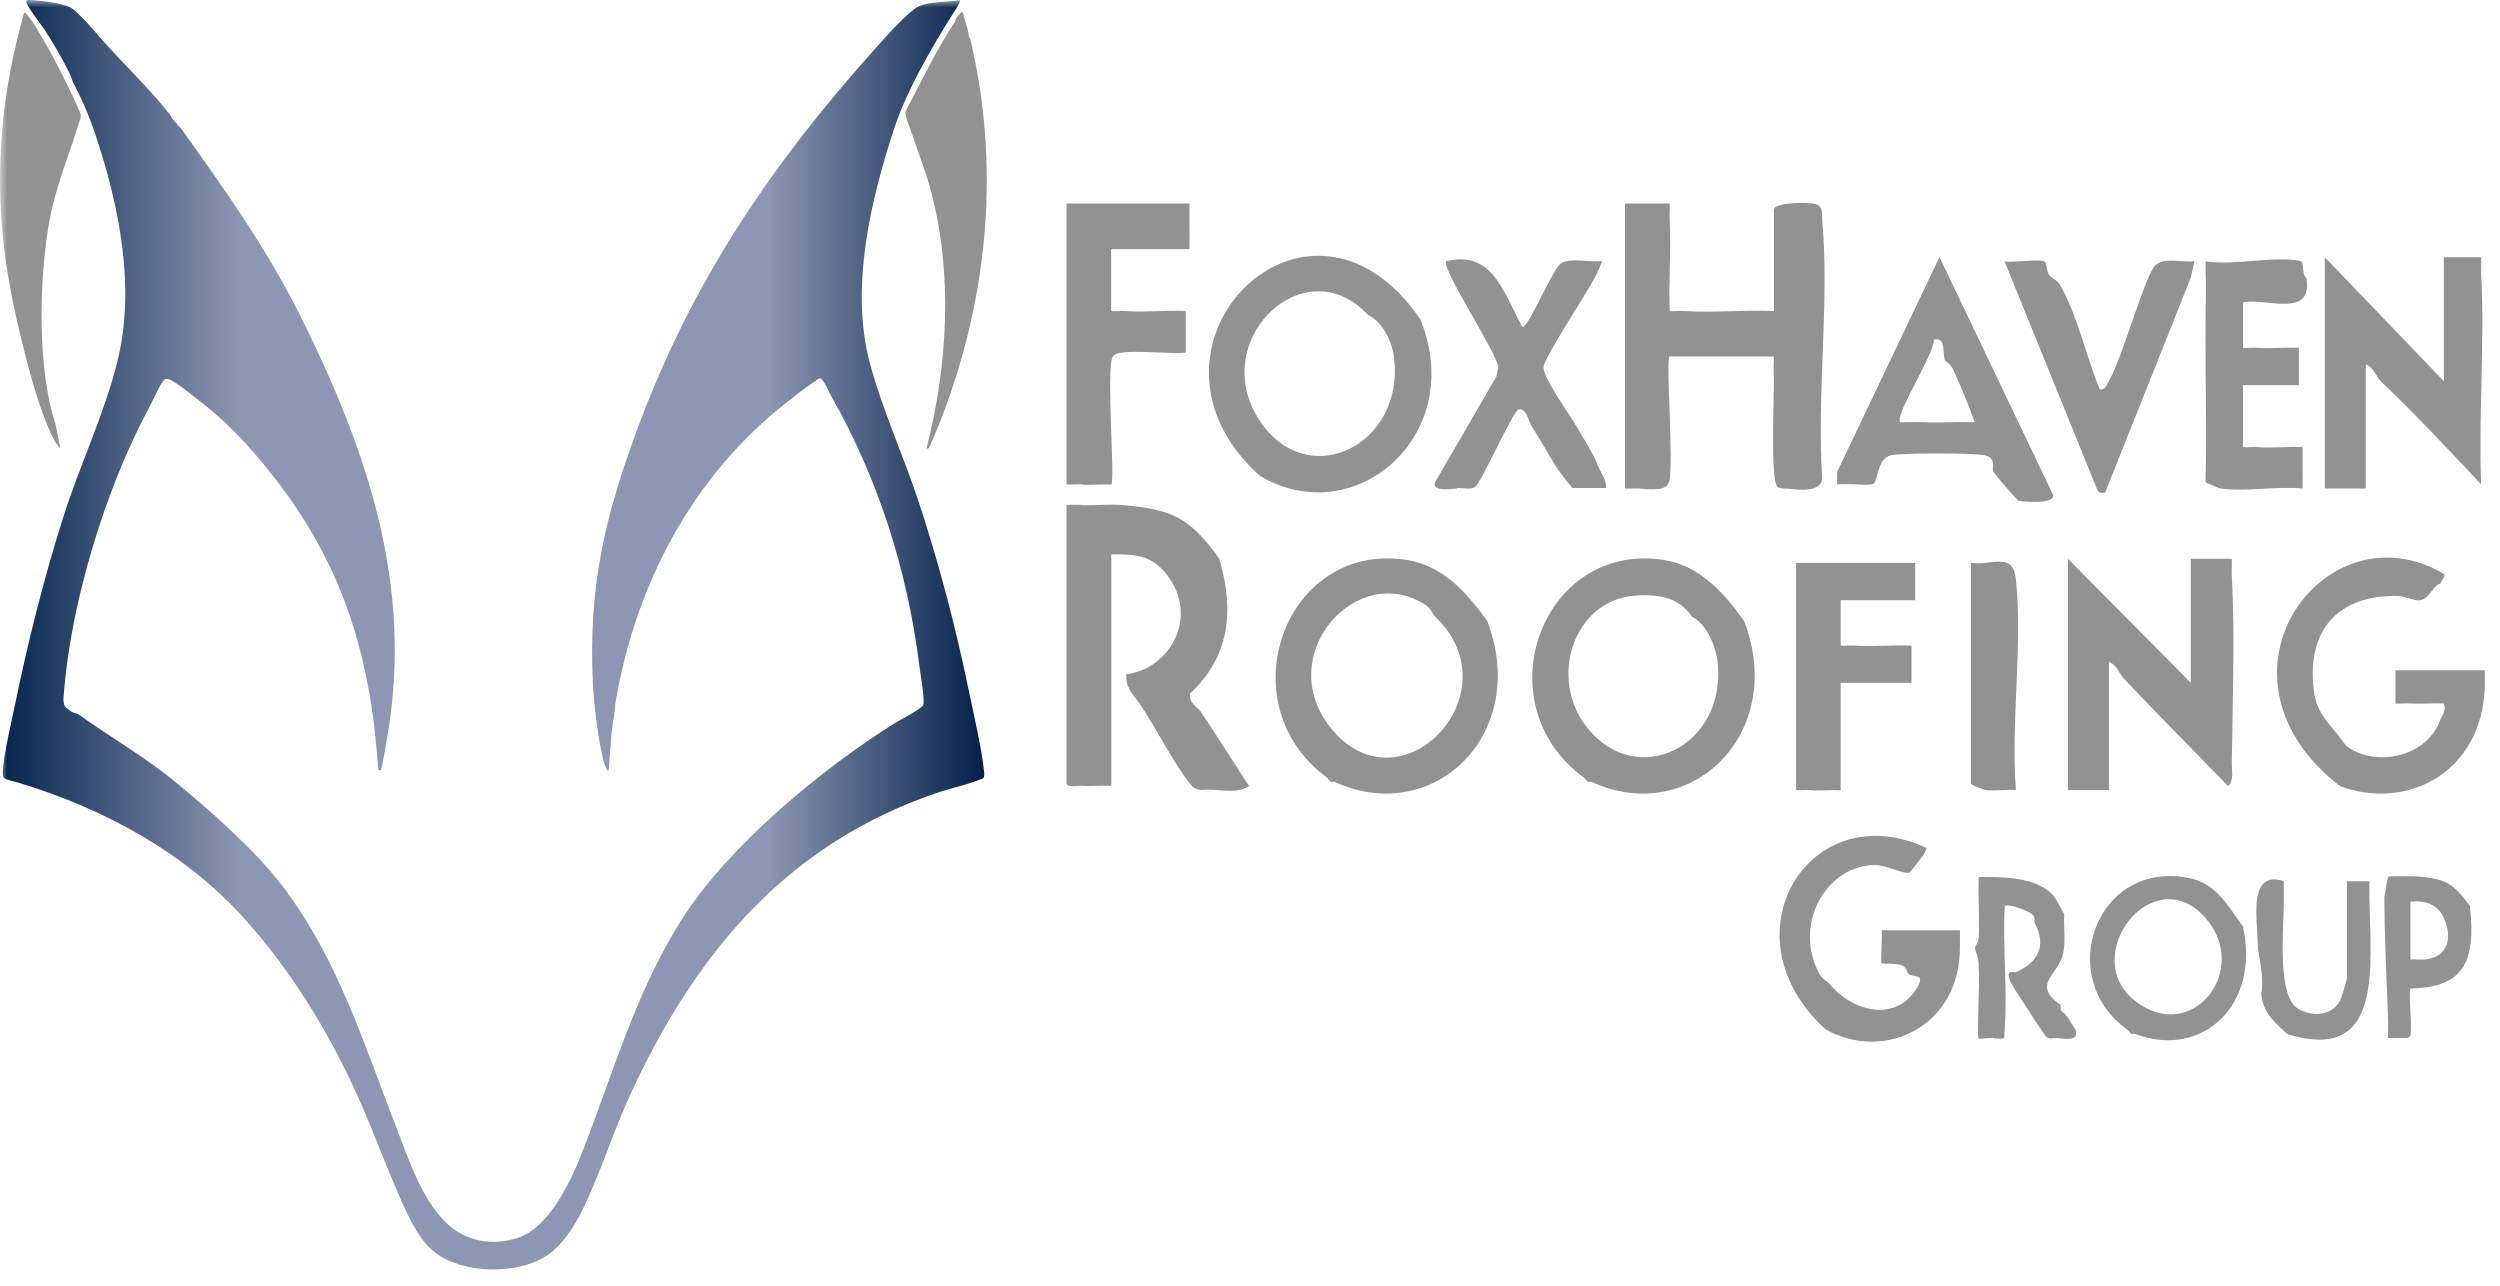<svg width="175" height="90" viewBox="0 0 175 90" fill="none" xmlns="http://www.w3.org/2000/svg">
<g clip-path="url(#clip0_332_27)">
<mask id="mask0_332_27" style="mask-type:luminance" maskUnits="userSpaceOnUse" x="0" y="0" width="175" height="90">
<path d="M175 0H0V90H175V0Z" fill="white"/>
</mask>
<g mask="url(#mask0_332_27)">
<path d="M11.874 7.999C11.993 8.157 12.069 8.386 12.222 8.447C12.222 8.471 12.211 8.531 12.233 8.555C12.265 8.592 12.319 8.555 12.33 8.567C12.461 8.857 12.515 8.785 12.646 8.954C15.744 13.28 18.799 17.57 21.202 22.464C25.681 31.575 28.943 40.952 27.117 51.537C27.062 51.827 26.736 53.821 26.66 53.906C26.649 53.918 26.541 53.906 26.486 53.906C26.41 52.879 26.312 51.839 26.193 50.812C25.236 42.994 22.583 37.206 17.68 31.587C16.44 30.161 15.19 28.989 13.7 27.853C13.331 27.563 12.265 26.717 11.906 26.584C11.678 26.5 11.569 26.476 11.406 26.693C11.124 27.068 10.83 27.781 10.602 28.216C9.101 30.995 7.927 33.822 6.916 36.916C5.709 40.626 4.742 44.807 4.448 48.818C4.405 49.435 4.579 49.544 5.035 49.834C5.166 49.918 5.448 49.966 5.492 50.003C7.753 51.634 10.178 52.987 12.396 54.836C14.777 56.806 17.908 59.549 19.822 62.087C23.627 67.113 25.431 72.95 27.736 78.907C28.661 81.275 29.498 83.91 31.27 85.626C32.629 86.931 34.477 87.209 36.206 86.665C38.38 85.976 39.892 82.859 40.74 80.695C42.958 75.028 44.49 69.421 47.774 64.286C51.057 59.15 57.548 53.797 62.713 50.571C63.028 50.377 64.528 49.616 64.615 49.362C64.67 49.229 64.648 49.084 64.648 48.951C64.626 48.263 64.441 47.308 64.354 46.595C63.506 39.828 61.441 33.472 58.201 27.756C58.048 27.503 57.635 26.463 57.374 26.488C57.287 26.488 57.157 26.608 57.081 26.669C56.407 27.092 55.461 27.853 54.808 28.373C48.557 33.375 44.501 40.783 43.088 49.169C43.034 49.507 43.023 49.991 42.958 50.293C42.925 50.45 42.903 50.329 42.892 50.691C42.892 50.921 42.784 51.356 42.784 51.549L42.61 53.918C42.534 54.026 42.37 53.64 42.349 53.592C41.936 52.335 41.588 49.423 41.512 48.057C41.153 41.121 42.316 36.239 44.654 29.932C48.448 19.66 54.091 11.419 61.082 3.613C61.756 2.852 63.572 0.749 64.365 0.423C65.159 0.097 66.311 0.157 67.181 0.012C67.301 0.133 66.583 1.136 66.496 1.293C65.115 3.504 63.484 6.344 62.636 8.869C60.962 13.896 59.473 20.144 60.897 25.448C61.778 28.699 63.169 31.744 64.235 34.91C65.681 39.236 66.92 43.973 67.844 48.48C68.192 50.16 68.714 52.371 68.888 54.026C68.942 54.546 68.823 54.486 68.431 54.631C67.464 54.993 66.387 55.211 65.409 55.561C55.374 59.041 48.926 66.267 44.208 76.43C43.001 79.028 42.11 81.88 40.892 84.454C40.272 85.759 39.348 87.233 38.174 87.958C36.13 89.227 32.488 89.166 30.52 87.728C29.139 86.725 28.236 84.381 27.541 82.762C26.845 81.143 26.203 79.427 25.508 77.795C23.387 72.853 20.637 68.249 17.179 64.382C12.885 59.585 7.144 56.564 1.295 54.788C1.056 54.715 0.48 54.607 0.295 54.474C0.186 54.389 0.186 54.123 0.197 53.99C0.262 52.806 0.773 50.655 1.034 49.411C1.937 45 3.078 40.444 4.437 36.179C5.601 32.493 7.329 28.953 8.242 25.195C9.493 20.071 8.329 14.38 6.709 9.51C6.275 8.193 5.742 6.948 5.1 5.74C5.046 5.522 4.926 5.256 4.829 5.051C4.35 4.096 3.752 3.045 3.176 2.163C2.98 1.861 1.784 0.326 1.828 0.085C1.86 0 1.947 0 2.056 0C2.795 0.036 4.47 0.193 5.079 0.616C5.459 0.882 6.362 1.873 6.699 2.272C8.319 4.181 10.265 5.957 11.874 7.999Z" fill="url(#paint0_linear_332_27)"/>
<path d="M66.93 1.282C66.93 1.282 67.126 1.065 67.191 0.968C67.42 0.666 67.42 0.992 67.507 1.282C67.583 1.536 67.67 1.814 67.735 2.056C67.789 2.237 67.757 2.527 67.909 2.696C69.779 10.502 69.344 18.562 66.985 26.163C66.43 27.939 65.789 29.679 65.028 31.371L64.854 31.407C66.332 25.571 66.724 19.251 65.169 13.378C64.821 12.049 64.31 10.768 63.876 9.475C63.756 9.112 63.321 8.109 63.386 7.807C64.506 5.681 65.539 3.481 66.865 1.5C66.909 1.427 66.909 1.306 66.93 1.282Z" fill="#929292"/>
<path d="M2.718 2.247C3.381 3.31 4.066 4.639 4.631 5.787C4.805 6.138 5.653 7.854 5.664 8.095C5.664 8.228 5.577 8.446 5.533 8.591C4.729 11.189 3.848 13.11 3.381 15.914C2.728 19.853 2.631 25.895 3.881 29.677L4.229 31.405C3.816 30.982 3.533 30.293 3.294 29.725C2.544 27.889 1.956 25.641 1.478 23.683C0.282 18.814 -0.272 14.439 0.13 9.376C0.358 6.488 0.913 3.648 1.685 0.893C1.783 0.869 1.804 0.93 1.859 0.99C2.163 1.328 2.478 1.836 2.718 2.235V2.247Z" fill="#929292"/>
<path d="M114.79 34.197C114.442 34.197 114.094 34.197 113.746 34.197V14.246H116.877C116.899 14.633 116.856 15.02 116.877 15.406C116.996 17.509 116.79 19.66 116.877 21.774C117.225 21.799 117.573 21.75 117.921 21.774C119.986 21.907 122.107 21.678 124.172 21.774V14.693C124.172 14.137 126.673 14.137 127.13 14.295C127.652 14.488 127.521 14.959 127.554 15.406C128.076 21.074 127.162 27.695 127.554 33.484C127.488 34.487 125.922 34.293 125.205 34.209C124.966 34.184 124.629 34.233 124.423 34.076C123.89 33.629 124.227 27.405 124.162 26.113C124.14 25.726 124.183 25.339 124.162 24.953H116.866C116.584 25.267 117.192 32.517 116.834 33.737C116.628 34.45 115.366 34.221 114.79 34.209V34.197Z" fill="#929292"/>
<path d="M75.705 35.355C76.542 35.392 77.684 35.283 78.575 35.355C81.945 35.645 83.261 36.165 85.349 39.113C86.436 42.823 86.055 45.965 83.305 48.551C83.196 49.215 83.837 49.505 84.044 49.808C85.196 51.523 86.294 53.288 87.436 55.016C86.555 55.656 85.12 55.161 84.044 55.306C83.99 55.245 83.642 55.282 83.413 55.004C81.869 53.118 80.684 50.291 79.097 48.358C79.086 48.128 78.836 48.116 78.836 47.197C81.978 46.799 83.913 43.137 81.706 40.261C80.619 38.836 79.434 38.787 77.792 38.811V55.004C77.107 54.967 76.401 55.052 75.705 55.004C75.411 54.979 74.705 55.161 74.661 54.834V35.343C75.009 35.343 75.357 35.343 75.705 35.343V35.355Z" fill="#929292"/>
<path d="M145.798 55.308C145.45 55.308 145.103 55.308 144.754 55.308V39.116L153.354 47.792V39.116H156.225C156.246 39.502 156.203 39.889 156.225 40.276C156.453 44.433 156.278 49.218 156.225 53.435C156.225 53.918 156.387 54.716 155.963 55.018C153.539 52.517 151.06 50.039 148.669 47.502C148.364 47.176 148.136 46.487 147.625 46.342V55.308C147.016 55.308 146.407 55.308 145.798 55.308Z" fill="#929292"/>
<path d="M122.084 43.453C125.117 51.356 118.322 57.917 111.397 54.727C111.32 54.691 111.201 54.763 111.136 54.727L110.875 54.437C103.764 49.217 107.95 37.919 116.409 39.187C118.898 39.562 120.583 41.362 122.073 43.453H122.084ZM118.431 43.163C117.474 41.725 115.942 41.58 114.375 41.701C110.168 42.051 108.331 47.489 111.125 50.969C114.593 55.271 120.779 52.274 120.247 46.486C120.138 45.266 119.486 43.682 118.42 43.163H118.431Z" fill="#929292"/>
<path d="M99.417 22.34C102.722 30.4 94.916 37.252 88.207 33.325C78.194 24.358 91.534 10.825 99.417 22.34ZM88.469 29.857C91.839 34.279 98.275 31.077 97.59 25.084C97.46 23.899 96.753 22.497 95.764 22.05C91.219 17.132 84.13 24.165 88.469 29.857Z" fill="#929292"/>
<path d="M104.102 43.452C107.135 51.355 100.34 57.916 93.415 54.726C93.338 54.69 93.219 54.763 93.153 54.726L92.893 54.436C85.837 49.252 89.935 37.906 98.427 39.187C100.927 39.561 102.591 41.362 104.091 43.452H104.102ZM93.164 50.968C97.981 56.95 106.113 48.576 100.46 43.162C100.253 42.969 100.188 42.606 99.775 42.34C94.969 39.235 89.055 45.869 93.164 50.968Z" fill="#929292"/>
<path d="M163.778 34.199C163.429 34.199 163.081 34.199 162.734 34.199V18.006L171.072 26.683V18.006H173.682C173.704 18.393 173.66 18.78 173.682 19.166C173.943 23.976 173.486 29.075 173.682 33.908C171.367 31.444 169.04 28.954 166.648 26.683C166.354 26.404 166.116 25.643 165.604 25.522V34.199C164.995 34.199 164.386 34.199 163.778 34.199Z" fill="#929292"/>
<path d="M163.78 55.019C153.994 47.406 162.486 35.625 170.705 39.963C171.379 40.313 171.097 40.265 170.814 40.857C170.369 40.917 170.042 41.945 169.379 42.017C168.965 42.065 168.379 41.727 167.835 41.715C164.062 41.642 161.453 43.709 161.953 48.24C162.116 49.666 162.736 50.343 163.518 51.273C163.997 51.841 164.041 52.192 164.823 52.578C166.856 53.581 169.923 52.832 170.814 50.403C170.945 50.053 171.238 49.811 171.075 49.243C170.303 49.207 169.509 49.291 168.727 49.243C168.379 49.219 168.031 49.267 167.682 49.243V46.923H173.935C173.935 47.31 173.935 47.696 173.935 48.083C173.75 54.04 168.52 56.795 163.769 55.019H163.78Z" fill="#929292"/>
<path d="M75.705 33.908C75.357 33.883 75.009 33.932 74.661 33.908V14.247H83.261C83.261 14.634 83.261 15.021 83.261 15.407C83.272 16.084 83.261 16.761 83.261 17.437H77.781V21.776C78.129 21.8 78.477 21.751 78.825 21.776C80.206 21.872 81.619 21.703 83 21.776C83 22.162 83 22.549 83 22.936C83.011 23.515 83 24.096 83 24.675C82.109 24.845 78.281 24.325 77.901 24.941C77.401 25.727 78.075 33.605 77.792 33.92C77.107 33.883 76.39 33.968 75.705 33.92V33.908Z" fill="#929292"/>
<path d="M128.599 33.037L135.764 17.993L143.712 34.632C143.908 35.321 141.548 35.127 141.298 35.055C141.179 35.019 139.645 33.206 139.548 33.025C139.385 32.747 139.809 32.058 138.896 31.865C138.112 31.696 133.155 31.708 132.383 31.865C131.426 32.058 131.437 33.653 131.165 33.847C130.937 34.004 130.024 33.895 129.643 33.895C129.295 33.895 128.947 33.895 128.599 33.895C128.599 33.798 128.599 33.267 128.599 33.025V33.037ZM136.156 25.231C135.96 24.844 136.253 23.527 135.372 23.781C135.394 24.82 132.578 29.098 133.024 29.557C133.546 29.569 134.069 29.533 134.59 29.557C135.797 29.605 137.025 29.521 138.233 29.557C137.786 28.312 137.275 27.068 136.721 25.871C136.548 25.497 136.188 25.303 136.144 25.219L136.156 25.231Z" fill="#929292"/>
<path d="M102.013 34.198C101.752 34.198 100.208 34.464 100.448 33.763L104.742 26.368L104.884 25.679C104.71 24.591 100.839 18.707 101.231 18.284C104.46 17.498 105.21 20.398 106.569 22.9C107.025 22.912 108.7 18.743 109.298 18.417C110.026 18.018 111.342 18.392 112.168 18.272C111.994 18.646 111.842 19.057 111.646 19.42C111.092 20.483 108.113 25.014 108.047 25.679C107.982 26.404 109.896 29.05 110.341 29.824C110.939 30.887 111.407 31.491 111.907 32.712C112.103 33.195 112.462 33.606 112.429 34.162H110.081C108.743 32.663 108.341 31.564 107.21 29.824C107.004 29.51 106.841 28.531 106.297 28.664C105.906 28.773 103.688 33.799 103.242 34.101C102.97 34.283 102.361 34.15 101.992 34.162L102.013 34.198Z" fill="#929292"/>
<path d="M127.814 72.078C120.508 65.444 126.716 55.547 134.848 59.354C134.893 59.414 134.675 59.813 134.588 59.922C134.457 60.103 133.707 61.082 133.63 61.094C133.163 61.166 132 60.562 131.326 60.55C127.836 60.526 125.52 64.683 127.325 68.115C127.565 68.574 127.868 68.634 128.064 68.876C129.597 70.737 132.543 71.595 134.077 69.323C134.913 68.078 133.957 68.453 133.63 68.199C133.446 68.054 133.501 67.692 133.044 67.546C132.663 67.426 131.761 67.474 131.717 67.426C131.62 67.329 131.783 65.541 131.717 65.118H137.196C137.196 65.504 137.196 65.891 137.196 66.278C137.241 71.788 131.978 74.386 127.814 72.066V72.078Z" fill="#929292"/>
<path d="M126.771 55.306C126.423 55.282 126.075 55.331 125.726 55.306V39.404H134.066C134.066 39.791 134.066 40.178 134.066 40.564C134.066 41.048 134.066 41.531 134.066 42.014H128.847V45.193C129.195 45.217 129.543 45.168 129.891 45.193C131.185 45.277 132.511 45.132 133.805 45.193C133.805 45.579 133.805 45.966 133.805 46.352C133.805 46.836 133.805 47.319 133.805 47.803H128.847V55.319C128.163 55.282 127.445 55.367 126.76 55.319L126.771 55.306Z" fill="#929292"/>
<path d="M147.363 34.485C147.363 34.485 146.918 34.581 146.819 34.304L140.318 18.293C140.927 18.425 142.786 18.075 143.144 18.329C143.286 18.425 143.265 19.03 143.427 19.235C143.645 19.513 144.003 19.598 144.188 19.912C145.406 22.026 146.047 24.963 146.972 27.247C147.385 27.343 147.504 26.86 147.668 26.582C148.537 25.108 150.157 19.259 150.874 18.57C151.484 17.978 152.81 18.401 153.614 18.28L153.353 19.441L147.363 34.473V34.485Z" fill="#929292"/>
<path d="M154.399 19.456C154.399 19.069 154.399 18.683 154.399 18.296C156.324 18.61 159.248 17.885 161.031 18.272C161.304 18.332 161.118 19.275 161.444 19.444C161.955 22.344 158.563 20.821 157.009 21.172V24.35C157.356 24.374 157.704 24.326 158.053 24.35C158.999 24.41 159.977 24.302 160.922 24.35C160.922 24.737 160.922 25.123 160.922 25.51C160.922 25.993 160.922 26.477 160.922 26.96H157.009V31.298C157.356 31.322 157.704 31.274 158.053 31.298C159.085 31.37 160.151 31.25 161.183 31.298C161.183 31.685 161.183 32.071 161.183 32.458C161.195 33.038 161.183 33.618 161.183 34.198C159.368 34.017 157.215 34.44 155.453 34.198C155.366 34.186 154.399 33.799 154.388 33.739C154.487 29.365 154.323 24.978 154.41 20.604C154.41 20.217 154.41 19.831 154.41 19.444L154.399 19.456Z" fill="#929292"/>
<path d="M156.998 64.853C158.249 70.303 154.182 74.17 149.442 72.369C149.365 72.333 149.246 72.405 149.181 72.369L148.92 72.079C143.789 68.43 146.724 60.225 153.16 61.446C155.172 61.832 155.889 63.355 156.998 64.841V64.853ZM154.4 64.273C150.725 60.056 145.452 66.944 149.452 70.061C153.454 73.179 157.552 67.898 154.4 64.273Z" fill="#929292"/>
<path d="M139.025 55.306C138.862 55.282 138.003 54.979 137.971 54.834V39.391C139.405 39.645 140.906 38.545 141.113 40.551C141.591 45.107 140.753 50.641 141.113 55.306C140.438 55.245 139.678 55.39 139.025 55.306Z" fill="#929292"/>
<path d="M144.494 63.98C144.45 64.862 144.592 65.792 144.44 66.662C144.146 68.233 142.135 68.886 144.244 70.348C144.232 70.421 144.232 70.565 144.244 70.638C144.277 70.783 144.385 70.88 144.505 70.928C144.842 71.315 145.016 71.701 145.287 72.088C145.505 72.91 144.657 72.716 143.983 72.668C143.743 72.644 143.505 72.765 143.266 72.608C143.135 72.511 141.624 70.179 141.373 69.78C141.145 69.405 140.406 68.402 140.646 68.088C140.721 67.98 141.015 68.088 141.113 68.052C142.656 67.375 143.298 66.215 142.418 64.584C142.374 64.499 142.527 64.246 142.244 63.992C141.983 63.75 140.515 63.218 140.33 63.424C140.177 66.203 140.525 69.212 140.33 71.967C140.264 72.849 140.46 72.716 139.547 72.68C139.46 72.584 138.579 72.777 138.504 72.68C138.351 72.499 138.623 68.487 138.504 67.762C138.579 67.134 138.231 66.517 138.242 66.312C138.242 66.264 138.492 65.986 138.514 65.611C138.569 64.209 138.46 62.796 138.514 61.394C140.048 61.37 142.396 61.37 143.602 62.554C143.972 62.916 144.212 63.557 144.515 64.004L144.494 63.98Z" fill="#929292"/>
<path d="M158.039 66.013C157.984 64.067 157.419 60.926 159.865 61.675C159.865 62.062 159.865 62.448 159.865 62.835C159.898 64.756 159.31 69.759 160.908 70.641C161.887 71.185 163.268 71.124 163.834 69.989C163.899 69.856 164.29 68.551 164.29 68.478V61.687H165.856C165.856 62.074 165.856 62.46 165.856 62.847C165.943 67.862 166.824 74.435 160.126 72.393C159.278 71.596 158.343 70.895 158.3 69.505C158.506 68.273 158.06 66.943 158.039 66.037V66.013Z" fill="#929292"/>
<path d="M172.892 63.403C173.337 67.355 172.446 69.131 168.728 69.192C168.575 69.361 168.869 71.886 168.728 72.466C168.651 72.768 168.217 72.635 168.205 72.66H167.162C167.151 72.176 167.184 71.693 167.162 71.21C167.053 68.503 166.912 65.458 166.901 62.824C166.901 62.751 167.13 61.446 167.173 61.385C167.259 61.289 169.26 61.337 169.63 61.385C171.403 61.591 171.815 62.002 172.892 63.403ZM171.076 64.273C170.63 63.258 169.684 63.017 168.728 63.113V67.162C169.065 67.137 169.423 67.198 169.771 67.162C171.282 67.004 171.728 65.76 171.076 64.273Z" fill="#929292"/>
</g>
</g>
<defs>
<linearGradient id="paint0_linear_332_27" x1="0.186" y1="44.432" x2="68.888" y2="44.432" gradientUnits="userSpaceOnUse">
<stop stop-color="#04254E"/>
<stop offset="0.24" stop-color="#8D96B2"/>
<stop offset="0.78" stop-color="#8D96B2"/>
<stop offset="1" stop-color="#03204A"/>
</linearGradient>
<clipPath id="clip0_332_27">
<rect width="175" height="90" fill="white"/>
</clipPath>
</defs>
</svg>
